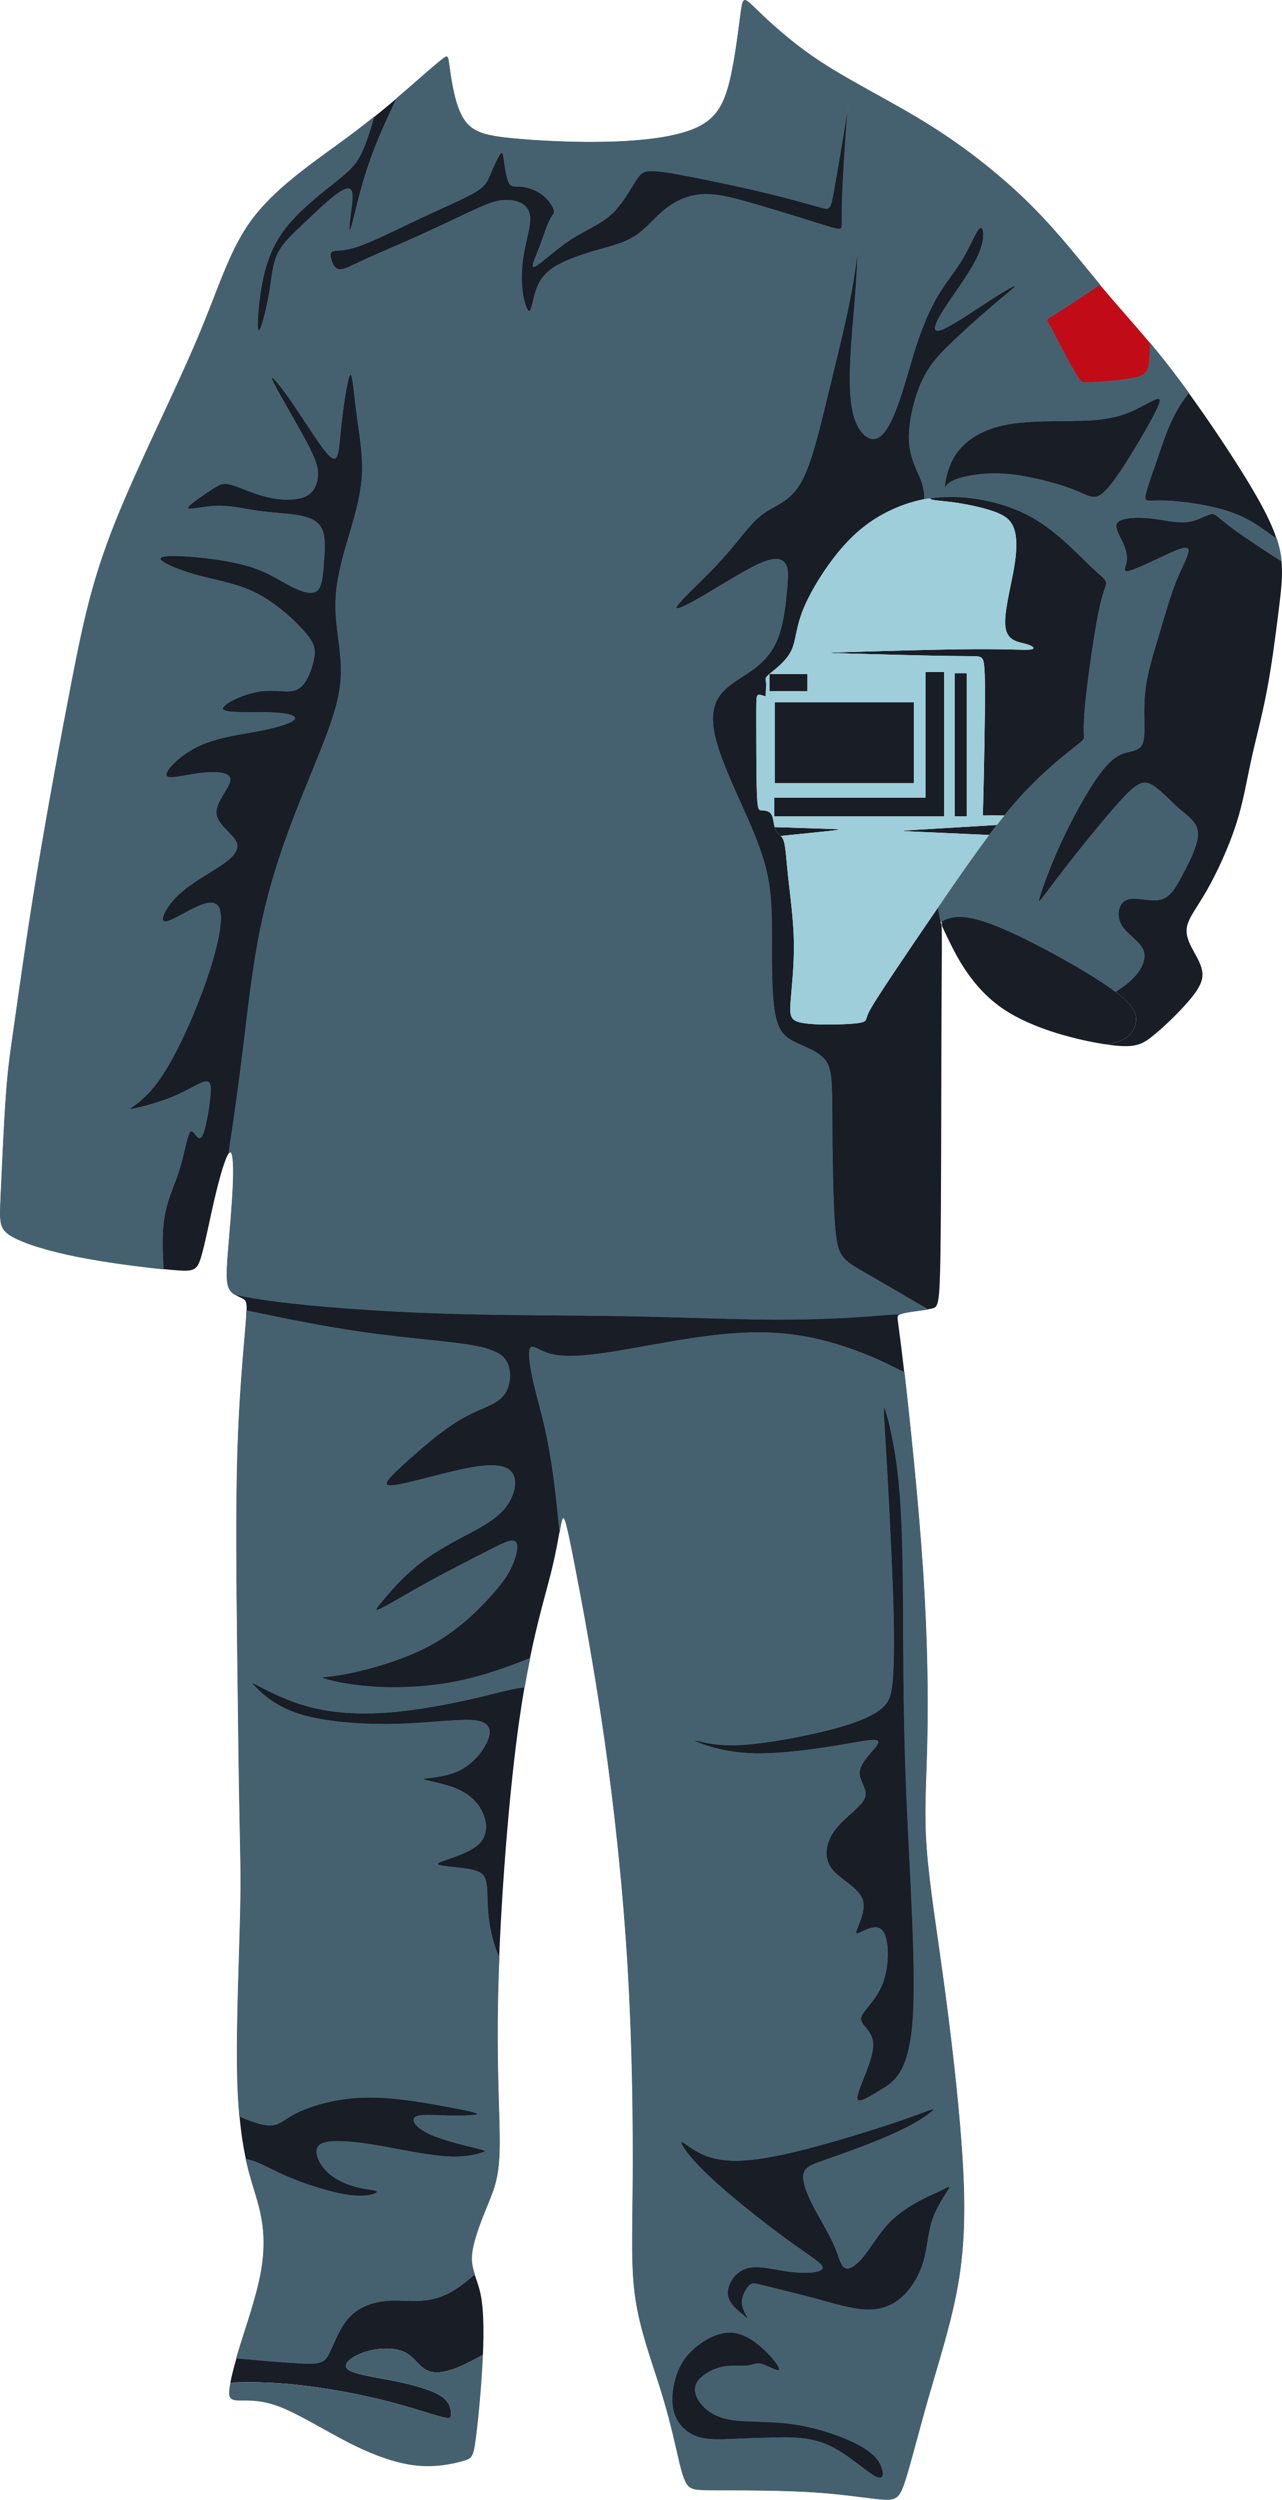 <?xml version="1.0" encoding="UTF-8"?>
<!DOCTYPE svg PUBLIC "-//W3C//DTD SVG 1.1//EN" "http://www.w3.org/Graphics/SVG/1.1/DTD/svg11.dtd">
<!-- Creator: CorelDRAW -->
<svg xmlns="http://www.w3.org/2000/svg" xml:space="preserve" width="186.594mm" height="363.68mm" version="1.1" style="shape-rendering:geometricPrecision; text-rendering:geometricPrecision; image-rendering:optimizeQuality; fill-rule:evenodd; clip-rule:evenodd"
viewBox="0 0 2263.36 4411.39"
 xmlns:xlink="http://www.w3.org/1999/xlink"
 xmlns:xodm="http://www.corel.com/coreldraw/odm/2003">
 <defs>
  <style type="text/css">
   <![CDATA[
    .str0 {stroke:#45616F;stroke-width:0.92;stroke-miterlimit:22.926}
    .fil0 {fill:#191D26}
    .fil2 {fill:#45616F}
    .fil3 {fill:#9DCED9}
    .fil1 {fill:#C10C18}
   ]]>
  </style>
 </defs>
 <g id="Слой_x0020_1">
  <g id="_2364194152160">
   <g>
    <polygon class="fil0" points="1613.47,1239.35 1368.01,1239.35 1368.01,1382.11 1613.47,1382.11 "/>
    <polygon class="fil0" points="1425.53,1219.84 1425.53,1189.37 1358.43,1189.37 1358.43,1219.84 "/>
    <polygon class="fil0" points="1634.01,1185.95 1634.01,1407.78 1366.99,1407.78 1366.99,1440.65 1666.87,1440.65 1666.87,1418.05 1666.87,1407.78 1666.87,1185.95 "/>
    <polygon class="fil0" points="1685.36,1188.01 1685.36,1440.65 1706.92,1440.65 1706.92,1188.01 "/>
    <path class="fil0" d="M1760.08 1455.82l-137.71 8.27c-36.63,2.23 -35.6,2.23 -1.03,3.77l125.19 5.65c4.52,-6.01 9.04,-11.91 13.54,-17.68z"/>
    <path class="fil0" d="M1464.72 1466.32c22.08,-2.4 21.74,-2.74 -1.03,-3.6 -19.9,-0.75 -56.92,-1.89 -96.1,-3.08 0.49,1.97 1.06,3.78 1.78,5.3 2.2,4.63 5.82,6.56 9.13,10.18 35.52,-3.56 68.27,-6.86 86.21,-8.81z"/>
    <path class="fil0" d="M1738.93 1216.76c0.17,46.9 -1.54,133.85 -2.57,177.67 -1.03,43.82 -1.37,44.5 -0.51,44.68 0.86,0.17 2.91,-0.17 15.92,-0.17 5.51,0 12.99,0.06 21.61,0.16 7.23,-8.91 14.42,-17.44 21.53,-25.49 41.42,-46.9 80.45,-77.71 99.96,-93.11 19.51,-15.4 19.51,-15.4 19.17,-21.57 -0.34,-6.16 -1.03,-18.49 1.03,-43.82 2.05,-25.33 6.85,-63.67 12.33,-100.99 5.48,-37.31 11.64,-73.6 17.12,-94.83 5.48,-21.22 10.27,-27.39 8.22,-33.21 -2.05,-5.82 -10.95,-11.3 -32.52,-32.18 -21.57,-20.88 -55.8,-57.17 -97.57,-80.79 -41.76,-23.62 -91.06,-34.57 -132.82,-36.29 -17.15,-0.7 -33.04,0.15 -48.03,2.35 0.17,3.92 17.16,4.09 39.05,6.92 23.7,3.05 53.14,9.22 73.16,16.23 20.03,7.02 30.64,14.89 36.12,30.13 5.48,15.23 5.82,37.83 -0.17,71.89 -5.99,34.06 -18.31,79.59 -14.72,103.21 3.59,23.62 23.11,25.33 35.77,28.76 12.67,3.42 18.48,8.56 8.56,9.93 -9.93,1.37 -35.6,-1.03 -99.1,-0.68 -63.5,0.34 -164.83,3.42 -215.5,4.96 -50.67,1.54 -50.67,1.54 -7.7,2.74 42.96,1.2 128.89,3.59 175.62,4.28 46.73,0.69 54.26,-0.34 59.05,2.57 4.79,2.91 6.85,9.76 7.02,56.66z"/>
    <path class="fil0" d="M1661.09 1625.3c-0.73,-1.53 -1.11,-3.69 -1.82,-7.65 -0.71,-3.98 -1.76,-9.8 -3.03,-16.39 -37.92,55.31 -73.25,107.5 -94.12,139.28 -22.94,34.92 -28.41,45.19 -30.81,51.69 -2.4,6.51 -1.71,9.24 -7.53,11.3 -5.82,2.05 -18.14,3.42 -40.39,4.11 -22.25,0.69 -54.43,0.69 -71.2,-3.42 -16.77,-4.11 -18.14,-12.32 -16.43,-36.29 1.71,-23.96 6.5,-63.67 5.82,-105.09 -0.69,-41.42 -6.85,-84.56 -10.27,-116.39 -3.42,-31.84 -4.11,-52.38 -7.87,-62.99 -1.34,-3.78 -3.08,-6.3 -4.91,-8.31 -3.31,-3.62 -6.93,-5.55 -9.13,-10.18 -0.72,-1.52 -1.29,-3.33 -1.78,-5.3 -1.82,-7.37 -2.51,-17.03 -5.75,-22.43 -4.11,-6.85 -12.33,-6.85 -17.46,-7.19 -5.13,-0.34 -7.19,-1.03 -8.22,-32.86 -1.03,-31.84 -1.03,-94.83 -1.03,-129.06 0,-34.23 0,-39.71 2.74,-41.42 2.74,-1.71 8.22,0.34 10.95,1.37 2.74,1.03 2.74,1.03 3.08,-4.11 0.34,-5.13 1.03,-15.4 0.34,-20.88 -0.68,-5.48 -2.74,-6.16 6.16,-13.69 8.9,-7.53 28.76,-21.91 38,-40.05 9.24,-18.14 7.87,-40.05 21.57,-73.94 13.69,-33.89 42.45,-79.76 71.89,-112.63 29.44,-32.86 59.57,-52.72 91.75,-66.41 16.08,-6.84 32.68,-12.15 50.47,-15.53 -0.08,-10.08 -1.1,-20.68 -5.8,-33.25 -6.33,-16.95 -19.34,-37.49 -21.05,-68.64 -1.71,-31.15 7.87,-72.92 20.88,-102.7 13.01,-29.78 29.44,-47.58 51.35,-68.81 21.91,-21.22 49.3,-45.87 72.57,-65.73 23.28,-19.86 42.45,-34.92 42.79,-37.31 0.34,-2.4 -18.14,7.87 -47.24,26.7 -29.1,18.83 -68.81,46.21 -85.24,51.35 -16.43,5.14 -9.59,-11.98 8.22,-39.37 17.8,-27.39 46.56,-65.04 59.22,-94.14 12.67,-29.1 9.24,-49.64 2.74,-46.9 -6.5,2.74 -16.09,28.76 -29.44,51.69 -13.35,22.94 -30.47,42.79 -45.19,67.44 -14.72,24.65 -27.04,54.09 -37.66,86.27 -10.61,32.18 -19.51,67.1 -30.47,98.93 -10.95,31.84 -23.96,60.59 -39.37,66.75 -15.4,6.16 -33.21,-10.27 -41.42,-41.08 -8.22,-30.81 -6.85,-76 -4.45,-115.02 2.4,-39.03 5.82,-71.89 8.22,-104.75 2.4,-32.86 3.77,-65.73 3.08,-66.07 -0.69,-0.34 -3.42,31.84 -13.01,80.79 -9.59,48.95 -26.02,114.68 -41.08,176.64 -15.06,61.96 -28.76,120.16 -48.27,151.65 -19.51,31.5 -44.85,36.29 -66.76,53.06 -21.91,16.77 -40.39,45.53 -70.18,78.39 -29.78,32.86 -70.86,69.84 -79.08,82.16 -8.22,12.32 16.43,0 49.64,-19.51 33.21,-19.51 74.97,-46.21 100.99,-56.83 26.02,-10.61 36.29,-5.13 41.08,3.77 4.79,8.9 4.11,21.22 2.05,44.16 -2.05,22.94 -5.48,56.48 -14.72,82.16 -9.24,25.68 -24.3,43.48 -44.84,58.54 -20.54,15.06 -46.56,27.39 -60.25,47.58 -13.69,20.2 -15.06,48.27 -1.71,90.72 13.35,42.45 41.42,99.28 59.91,143.09 18.49,43.82 27.39,74.63 31.49,108.52 4.11,33.89 3.42,70.86 3.42,111.94 0,41.08 0.69,86.27 7.19,113.31 6.5,27.04 18.83,35.95 36.29,44.16 17.46,8.22 40.05,15.75 51.35,31.15 11.3,15.4 11.3,38.68 11.64,97.22 0.34,58.54 1.03,152.34 5.48,201.29 4.45,48.95 12.67,53.06 55.46,77.71 25.87,14.9 64.38,37.31 107.88,62.69 2.74,-0.46 5.28,-0.93 7.49,-1.41 10.95,-2.4 13.69,-5.13 15.06,-95.85 1.37,-90.72 1.37,-269.42 1.71,-382.73 0.34,-113.31 1.03,-161.24 0.69,-184.52 -0.09,-6.3 -0.26,-10.79 -0.46,-13.95 -1.45,-3.59 -1.58,-4.76 -1.48,-5.75 0.05,-0.45 0.14,-0.87 0.26,-1.05z"/>
    <path class="fil0" d="M1666.11 1623.81c-1.87,0.9 -3.07,1.47 -3.4,3.66 -0.21,1.44 -0.04,3.59 0.58,6.99 2.06,4.76 5.75,12.56 12.26,25.9 14.04,28.76 41.19,83.22 95.51,120.04 54.24,36.77 135.58,55.94 182.85,62.81 4.75,-0.83 9.17,-1.78 13.19,-2.88 24.99,-6.84 34.4,-19.43 37.74,-33.59 3.28,-13.9 0.7,-29.32 -35.57,-56.84 -0.69,-0.52 -1.39,-1.05 -2.11,-1.58 -38.27,-28.51 -112.08,-69.78 -163.77,-94.77 -51.69,-24.99 -81.27,-33.7 -101.35,-35.52 -20.08,-1.82 -30.65,3.25 -35.94,5.79z"/>
    <path class="fil1" d="M1905.48 669.37c4.11,5.82 5.48,6.5 24.31,5.48 18.83,-1.03 55.11,-3.77 74.97,-8.56 19.86,-4.79 23.28,-11.64 24.99,-35.26 0.51,-7 0.86,-15.46 1.11,-24.97 -28.96,-34.7 -55.43,-63.69 -82.25,-95.53 -2.28,-2.7 -4.56,-5.43 -6.84,-8.17 -31.14,20.86 -59.09,39.42 -74.97,49.25 -21.57,13.35 -20.88,10.61 -13.69,22.94 7.19,12.32 20.88,39.71 31.15,58.88 10.27,19.17 17.12,30.13 21.22,35.95z"/>
    <path class="fil0" d="M2091.36 702.92c-24.31,33.21 -35.95,70.18 -46.9,102.36 -10.95,32.18 -21.22,59.57 -22.59,70.86 -1.37,11.3 6.16,6.5 35.6,7.53 29.44,1.03 80.79,7.87 117.49,21.04 36.7,13.17 58.75,32.66 74.15,42.93 1.63,1.09 3.19,2.07 4.69,2.96 -8.82,-26.84 -24.72,-58.14 -51.53,-102.19 -27.39,-45.02 -66.18,-103.37 -103.58,-154.95 -2.55,3.12 -5,6.27 -7.33,9.46z"/>
    <path class="fil0" d="M2137.92 906.95c-8.56,1.71 -23.62,11.98 -42.45,14.04 -18.83,2.05 -41.42,-4.11 -65.04,-6.5 -23.62,-2.4 -48.27,-1.03 -56.49,6.16 -8.22,7.19 0,20.2 6.16,32.86 6.16,12.67 10.27,24.99 8.9,35.95 -1.37,10.95 -8.22,20.54 2.05,18.83 10.27,-1.71 37.66,-14.72 60.93,-25.68 23.28,-10.95 42.45,-19.85 45.53,-13.35 3.08,6.5 -9.93,28.41 -20.88,55.46 -10.95,27.04 -19.86,59.22 -30.12,93.46 -10.27,34.23 -21.91,70.52 -25.33,105.44 -3.42,34.92 1.37,68.47 -3.08,84.9 -4.45,16.43 -18.14,15.75 -31.84,19.86 -13.69,4.11 -27.39,13.01 -46.9,40.05 -19.51,27.04 -44.85,72.23 -65.04,115.71 -20.2,43.48 -35.26,85.24 -39.37,100.3 -4.11,15.06 2.74,3.42 31.5,-34.23 28.76,-37.66 79.42,-101.33 110.23,-135.22 30.81,-33.89 41.76,-38 56.14,-30.12 14.38,7.87 32.18,27.73 48.95,42.45 16.77,14.72 32.52,24.31 32.86,43.82 0.34,19.51 -14.72,48.95 -27.04,72.23 -12.32,23.28 -21.91,40.4 -39.71,44.16 -17.8,3.77 -43.82,-5.82 -58.81,0.25 -14.99,6.07 -18.96,27.78 -9.38,44.56 9.59,16.77 32.72,28.61 38.82,45.14 6.09,16.53 -4.86,37.75 -26.09,55.9 -6.78,5.8 -14.61,11.28 -23.16,16.55 36.27,27.51 38.84,42.94 35.57,56.84 -3.34,14.17 -12.75,26.75 -37.74,33.59 -4.01,1.1 -8.43,2.05 -13.19,2.88 0.06,0.01 0.12,0.02 0.18,0.03 47.24,6.85 60.25,1.37 79.76,-14.04 19.51,-15.4 45.53,-40.74 62.65,-60.25 17.12,-19.51 25.33,-33.21 26.36,-46.21 1.03,-13.01 -5.14,-25.33 -12.94,-39.46 -7.81,-14.13 -17.27,-30.07 -14.53,-46.85 2.74,-16.77 17.67,-34.38 35.41,-65.44 17.74,-31.06 38.28,-75.56 51.29,-115.61 13.01,-40.05 18.48,-75.66 26.7,-113.31 8.22,-37.66 19.17,-77.37 28.07,-124.27 8.9,-46.9 15.75,-100.99 20.88,-142.41 4.2,-33.91 7.26,-59.33 4.66,-85.08 -34.27,-22.16 -64.37,-42.06 -83.4,-55.96 -30.47,-22.25 -32.52,-29.1 -41.08,-27.39z"/>
    <path class="fil0" d="M886.35 353.74c10.61,-1.03 22.25,-0.34 31.84,4.11 9.59,4.45 17.12,12.67 17.46,27.73 0.34,15.06 -6.51,36.97 -10.61,59.57 -4.11,22.59 -5.48,45.87 -3.08,66.41 2.4,20.54 8.56,38.34 12.67,37.66 4.11,-0.68 6.16,-19.86 11.64,-36.29 5.48,-16.43 14.38,-30.12 32.92,-41.81 18.54,-11.68 46.73,-21.35 72.75,-28.89 26.02,-7.53 49.86,-12.92 69.66,-25.89 19.8,-12.96 35.54,-33.51 54.37,-48.23 18.83,-14.72 40.74,-23.62 64.36,-24.99 23.62,-1.37 48.95,4.79 83.87,14.72 34.92,9.93 79.42,23.62 108.86,32.86 29.44,9.24 43.82,14.04 49.64,13.35 5.82,-0.68 3.08,-6.85 4.11,-46.56 1.03,-39.71 5.82,-112.97 8.9,-150.63 3.08,-37.66 4.45,-39.71 -0.68,-6.51 -5.14,33.21 -16.77,101.67 -22.94,135.91 -6.16,34.23 -6.85,34.23 -23.96,29.44 -17.12,-4.79 -50.67,-14.38 -88.32,-23.62 -37.66,-9.24 -79.42,-18.14 -116.39,-25.67 -36.97,-7.53 -69.15,-13.69 -87.98,-14.72 -18.83,-1.03 -24.31,3.08 -33.89,18.14 -9.59,15.06 -23.28,41.08 -43.13,58.88 -19.86,17.8 -45.87,27.39 -71.89,44.5 -26.02,17.12 -52.03,41.76 -61.28,46.56 -9.24,4.79 -1.71,-10.27 5.48,-28.76 7.19,-18.49 14.04,-40.4 19.51,-51.69 5.48,-11.3 9.59,-11.98 7.87,-18.49 -1.71,-6.5 -9.24,-18.83 -20.54,-27.39 -11.3,-8.56 -26.36,-13.35 -36.97,-14.38 -10.61,-1.03 -16.77,1.71 -21.22,-5.48 -4.45,-7.19 -7.19,-24.3 -8.9,-36.97 -1.71,-12.67 -2.4,-20.88 -6.85,-15.75 -4.45,5.14 -12.67,23.62 -18.14,36.63 -5.48,13.01 -8.22,20.54 -27.39,31.84 -19.17,11.3 -54.77,26.36 -94.14,44.85 -39.37,18.49 -82.5,40.39 -110.23,49.98 -27.73,9.59 -40.05,6.85 -45.87,8.9 -5.82,2.05 -5.14,8.9 -2.74,16.43 2.4,7.53 6.5,15.75 15.06,16.09 8.56,0.34 21.57,-7.19 46.21,-18.49 24.65,-11.3 60.93,-26.36 97.91,-43.13 36.97,-16.77 74.63,-35.26 98.25,-45.87 23.62,-10.61 33.21,-13.35 43.82,-14.38z"/>
    <path class="fil0" d="M639.19 840.54c2.4,-38.68 -5.13,-77.71 -9.93,-114.68 -4.79,-36.97 -6.85,-71.89 -11.64,-64.02 -4.79,7.87 -12.32,58.54 -16.09,95.51 -3.77,36.97 -3.77,60.25 -17.8,48.61 -14.04,-11.64 -42.11,-58.2 -66.07,-93.11 -23.96,-34.92 -43.82,-58.2 -36.63,-41.42 7.19,16.77 41.42,73.6 59.91,108.52 18.49,34.92 21.22,47.93 19.86,61.62 -1.37,13.69 -6.85,28.07 -22.94,34.92 -16.09,6.85 -42.79,6.16 -67.78,0 -24.99,-6.16 -48.27,-17.8 -62.99,-21.57 -14.72,-3.77 -20.88,0.34 -36.29,10.61 -15.4,10.27 -40.05,26.7 -39.37,31.15 0.68,4.45 26.7,-3.08 51.69,-3.77 24.99,-0.68 48.95,5.48 73.26,8.9 24.31,3.42 48.95,4.11 69.15,7.53 20.2,3.42 35.95,9.59 42.79,24.65 6.85,15.06 4.79,39.03 3.08,60.93 -1.71,21.91 -3.08,41.76 -13.01,48.27 -9.93,6.51 -28.41,-0.34 -46.21,-9.59 -17.8,-9.24 -34.92,-20.88 -58.88,-29.78 -23.96,-8.9 -54.77,-15.06 -90.38,-19.17 -35.6,-4.11 -76,-6.16 -79.76,0 -3.77,6.16 29.1,20.54 63.67,30.13 34.57,9.59 70.86,14.38 105.78,32.18 34.92,17.8 68.47,48.61 85.93,69.15 17.46,20.54 18.83,30.81 15.06,48.61 -3.77,17.8 -12.67,43.14 -28.41,51.35 -15.75,8.22 -38.34,-0.68 -68.12,4.11 -29.78,4.79 -66.76,23.28 -63.67,31.15 3.08,7.87 46.21,5.13 77.71,5.82 31.49,0.69 51.35,4.79 49.3,10.95 -2.05,6.16 -26.02,14.38 -59.22,20.88 -33.21,6.5 -75.66,11.3 -109.55,27.04 -33.89,15.75 -59.22,42.45 -58.2,51.69 1.03,9.24 28.41,1.03 56.14,-2.74 27.73,-3.77 55.8,-3.08 56.83,9.93 1.03,13.01 -24.99,38.34 -24.65,58.88 0.34,20.54 27.04,36.29 34.58,50.67 7.53,14.38 -4.11,27.39 -25.68,42.11 -21.57,14.72 -53.06,31.15 -74.97,51.69 -21.91,20.54 -34.23,45.19 -26.02,47.93 8.22,2.74 36.97,-16.43 59.22,-26.36 22.25,-9.93 38,-10.61 40.39,13.01 2.4,23.62 -8.56,71.55 -29.78,130.09 -21.22,58.54 -52.72,127.69 -81.48,166.72 -28.76,39.03 -54.77,47.93 -48.95,47.93 5.82,0 43.48,-8.9 72.57,-20.54 29.1,-11.64 49.64,-26.02 60.25,-28.07 10.61,-2.05 11.3,8.22 8.56,31.49 -2.74,23.28 -8.9,59.57 -15.4,66.41 -6.51,6.85 -13.35,-15.75 -19.17,-9.93 -5.82,5.82 -10.61,40.05 -19.86,69.15 -9.24,29.1 -22.94,53.06 -27.39,91.74 -2.65,23.06 -2.02,51.35 -0.06,81.76 5.33,0.54 10.28,1.02 14.78,1.43 37.66,3.42 43.82,2.05 51.01,-20.54 7.19,-22.59 15.4,-66.41 24.65,-105.78 8.85,-37.69 18.64,-71.3 24.86,-79.5 9.53,-62.68 17.49,-119.37 25.46,-184.43 8.22,-67.1 16.43,-143.09 30.47,-211.9 14.04,-68.81 33.89,-130.43 56.48,-189.99 22.59,-59.56 47.93,-117.08 64.02,-161.58 16.09,-44.5 22.94,-76 21.91,-110.92 -1.03,-34.92 -9.93,-73.26 -9.59,-110.57 0.34,-37.31 9.93,-73.6 20.88,-110.92 10.95,-37.31 23.28,-75.66 25.68,-114.34z"/>
    <path class="fil0" d="M1097.57 2322.15c-102.02,-1.71 -215.67,-1.03 -325.22,-4.79 -109.55,-3.77 -214.98,-11.98 -282.77,-20.54 -32.32,-4.08 -56.08,-8.24 -75.36,-12.44 5.46,3.52 11.52,5.51 15.45,7.99 4.37,2.76 6.11,6.14 5.75,20.61 68.94,14.6 136.05,27.89 197.25,36.9 88.32,13.01 164.32,17.12 207.8,25.67 43.48,8.56 54.43,21.57 58.2,39.03 3.77,17.46 0.34,39.37 -14.72,53.06 -15.06,13.69 -41.77,19.17 -74.97,39.37 -33.21,20.2 -72.92,55.11 -99.28,79.42 -26.36,24.31 -39.37,38 -12.67,34.58 26.7,-3.42 93.11,-23.96 136.93,-31.5 43.82,-7.53 65.04,-2.05 72.23,13.35 7.19,15.4 0.34,40.74 -16.43,60.25 -16.77,19.51 -43.48,33.21 -71.21,47.93 -27.73,14.72 -56.48,30.47 -82.5,51.69 -26.02,21.22 -49.3,47.93 -61.96,63.33 -12.67,15.4 -14.72,19.51 1.37,11.3 16.09,-8.22 50.32,-28.76 85.24,-47.93 34.92,-19.17 70.52,-36.97 97.22,-50.67 26.7,-13.69 44.5,-23.28 51.35,-18.49 6.85,4.79 2.74,23.96 -4.79,41.42 -7.53,17.46 -18.49,33.21 -41.42,58.2 -22.94,24.99 -57.85,59.22 -105.44,84.56 -47.58,25.33 -107.83,41.76 -144.81,48.95 -36.97,7.19 -50.67,5.13 -42.45,8.22 8.22,3.08 38.34,11.3 83.19,14.72 44.85,3.42 104.41,2.05 165,-11.64 38.68,-8.74 77.77,-22.5 117.02,-38.08 14.25,-69.54 28.51,-116.21 37.71,-153.28 7.64,-30.74 11.8,-54.88 14.67,-71.13 -2.21,-24.26 -4.42,-45.58 -6.8,-65.81 -4.79,-40.74 -10.27,-77.02 -17.8,-111.26 -7.53,-34.23 -17.12,-66.41 -22.94,-93.11 -5.82,-26.7 -7.87,-47.93 -3.77,-53.4 4.11,-5.48 14.38,4.79 33.55,10.27 19.17,5.48 47.24,6.16 96.88,-1.03 49.64,-7.19 120.84,-22.25 183.15,-30.12 62.3,-7.87 115.71,-8.56 167.4,0.34 51.69,8.9 101.67,27.39 134.88,42.45 19.12,8.68 32.68,16.21 43.95,21.11 -0.52,-4.49 -1.02,-8.8 -1.5,-12.9 -9.24,-78.74 -11.3,-82.84 -9.93,-85.92 0.6,-1.35 1.86,-2.51 4.1,-3.55 -12.09,-0.37 -26.88,1.14 -46.29,2.7 -40.66,3.25 -101.59,6.67 -177.25,6.33 -75.66,-0.34 -166.03,-4.45 -268.05,-6.16z"/>
    <path class="fil0" d="M881.24 3454.97c5.44,-134.37 18.64,-300.53 35.58,-419.4 2.96,-20.81 6.04,-40.17 9.18,-58.22 -1.12,0.1 -2.25,0.22 -3.39,0.35 -20.88,2.4 -46.03,10.11 -86.67,19.44 -40.64,9.34 -96.79,20.29 -148.14,24.4 -51.35,4.11 -97.91,1.37 -138.3,-8.9 -40.39,-10.27 -74.63,-28.07 -91.75,-36.97 -17.12,-8.9 -17.12,-8.9 -5.82,2.4 11.3,11.3 33.89,33.89 78.74,47.58 44.85,13.69 111.94,18.49 171.85,16.78 59.91,-1.71 112.63,-9.93 138.99,-5.82 26.36,4.11 26.36,20.54 17.12,39.37 -9.24,18.83 -27.73,40.05 -53.06,50.67 -25.33,10.61 -57.51,10.61 -58.88,12.67 -1.37,2.05 28.07,6.16 51.35,14.38 23.28,8.22 40.39,20.54 51.01,39.71 10.61,19.17 14.72,45.19 -6.5,62.99 -21.22,17.8 -67.78,27.39 -70.18,32.52 -2.4,5.14 39.37,5.82 61.62,10.95 22.25,5.14 24.99,14.72 26.02,41.08 0.98,25.19 0.4,65.69 21.25,114.04z"/>
    <path class="fil0" d="M1517.96 3123.21c-4.11,18.14 14.38,32.52 8.9,48.61 -5.48,16.09 -34.92,33.89 -52.04,56.14 -17.12,22.25 -21.91,48.95 -7.19,69.15 14.72,20.2 48.95,33.89 55.46,56.48 6.5,22.59 -14.72,54.09 -11.64,58.2 3.08,4.11 30.47,-19.17 44.5,-6.5 14.04,12.67 14.72,61.28 2.4,94.14 -12.32,32.86 -37.66,49.98 -38.68,62.65 -1.03,12.67 22.25,20.88 21.57,47.93 -0.69,27.04 -25.33,72.92 -27.73,89.35 -2.4,16.43 17.46,3.42 40.74,-10.61 23.28,-14.04 49.98,-29.1 57.17,-120.84 7.19,-91.74 -5.14,-260.17 -10.96,-401.56 -5.82,-141.38 -5.13,-255.72 -5.82,-347.81 -0.69,-92.09 -2.74,-161.92 -9.24,-218.07 -6.5,-56.14 -17.46,-98.59 -22.25,-112.63 -4.79,-14.04 -3.42,0.34 0.34,64.36 3.77,64.02 9.93,177.67 12.67,257.43 2.74,79.76 2.05,125.64 -0.34,154.39 -2.4,28.76 -6.5,40.4 -21.22,52.03 -14.72,11.64 -40.05,23.28 -85.58,35.26 -45.53,11.98 -111.26,24.31 -155.08,27.39 -43.82,3.08 -65.73,-3.08 -78.05,-5.82 -12.32,-2.74 -15.06,-2.05 0.34,3.77 15.4,5.82 48.95,16.78 96.54,17.8 47.58,1.03 109.2,-7.87 152,-15.06 42.79,-7.19 66.75,-12.67 65.39,-4.45 -1.37,8.22 -28.07,30.13 -32.18,48.27z"/>
    <path class="fil0" d="M1424.5 3791.78c-53.06,13.69 -92.77,20.54 -123.24,20.88 -30.47,0.34 -51.69,-5.82 -68.81,-15.06 -17.12,-9.24 -30.13,-21.57 -30.13,-17.12 0,4.45 13.01,25.67 49.3,59.91 36.29,34.23 95.85,81.48 137.27,111.6 41.42,30.13 64.7,43.14 62.99,50.67 -1.71,7.53 -28.41,9.59 -56.14,6.16 -27.73,-3.42 -56.48,-12.32 -77.37,-6.16 -20.88,6.16 -33.89,27.39 -33.89,43.47 0,16.09 13.01,27.05 22.25,34.92 9.24,7.87 14.72,12.67 13.35,9.24 -1.37,-3.42 -9.59,-15.06 -9.93,-27.04 -0.34,-11.98 7.19,-24.31 12.67,-29.78 5.48,-5.48 8.9,-4.11 28.07,0.69 19.17,4.79 54.09,13.01 86.95,21.91 32.86,8.9 63.67,18.49 89.35,19.86 25.67,1.37 46.21,-5.48 63.67,-20.54 17.46,-15.06 31.84,-38.34 39.37,-63.33 7.53,-24.99 8.22,-51.69 16.43,-75.66 8.22,-23.96 23.96,-45.19 28.41,-53.4 4.45,-8.22 -2.4,-3.42 -11.98,1.37 -9.59,4.79 -21.91,9.59 -38.68,18.49 -16.77,8.9 -38,21.91 -55.11,39.71 -17.12,17.8 -30.13,40.39 -42.79,56.48 -12.67,16.09 -24.99,25.68 -32.86,23.62 -7.87,-2.05 -11.3,-15.75 -16.09,-28.76 -4.79,-13.01 -10.95,-25.33 -19.86,-41.42 -8.9,-16.09 -20.54,-35.94 -28.76,-54.09 -8.22,-18.14 -13.01,-34.57 -9.24,-44.85 3.77,-10.27 16.09,-14.38 38.68,-22.25 22.59,-7.87 55.46,-19.51 84.56,-31.15 29.1,-11.64 54.43,-23.28 73.94,-34.57 19.51,-11.3 33.21,-22.25 31.15,-23.62 -2.05,-1.37 -19.86,6.85 -61.96,21.22 -42.11,14.38 -108.52,34.92 -161.58,48.61z"/>
    <path class="fil0" d="M758.32 3765.76c-23.62,-10.95 -32.52,-23.96 -25.33,-29.44 7.19,-5.48 30.47,-3.42 55.8,-2.74 25.33,0.69 52.72,0 54.43,-2.74 1.71,-2.74 -22.25,-7.53 -61.62,-14.72 -39.37,-7.19 -94.14,-16.77 -143.44,-14.72 -49.3,2.05 -93.11,15.75 -117.76,28.76 -24.65,13.01 -30.13,25.33 -59.57,18.14 -10.13,-2.47 -23.1,-7.26 -37.92,-13.56 2.8,30.81 6.76,55.06 11.25,75.51 21.8,4.15 40.77,16.84 70.5,29.84 33.55,14.67 80.79,29.73 112.62,33.84 31.84,4.11 48.27,-2.74 48.61,-6.16 0.34,-3.42 -15.41,-3.42 -33.89,-7.87 -18.49,-4.45 -39.71,-13.35 -54.43,-27.73 -14.72,-14.38 -22.94,-34.23 -15.75,-44.16 7.19,-9.93 29.78,-9.93 50.67,-8.56 20.88,1.37 40.05,4.11 71.55,9.93 31.49,5.82 75.31,14.72 106.81,16.43 31.49,1.71 50.66,-3.77 59.91,-6.85 9.24,-3.08 8.56,-3.77 -10.95,-8.56 -19.51,-4.79 -57.85,-13.69 -81.47,-24.65z"/>
    <path class="fil0" d="M794.95 4045.11c-39.03,21.22 -71.89,13.69 -102.01,14.38 -30.13,0.69 -57.51,9.59 -76,29.1 -18.49,19.51 -28.07,49.64 -36.63,65.73 -8.56,16.09 -16.09,18.14 -56.49,15.75 -25.27,-1.5 -63.41,-4.74 -106.36,-8.63 -5.14,17.86 -8.65,32.1 -10.7,43.02 28.41,-0.91 57.98,-0.84 90.36,1.56 55.46,4.11 119.13,15.06 170.48,27.39 51.35,12.32 90.38,26.02 109.89,31.15 19.51,5.14 19.51,1.71 18.83,-6.16 -0.69,-7.87 -2.05,-20.2 -18.83,-30.81 -16.77,-10.61 -48.95,-19.51 -83.53,-26.36 -34.58,-6.85 -71.55,-11.64 -80.79,-20.88 -9.24,-9.24 9.24,-22.94 32.18,-30.13 22.94,-7.19 50.32,-7.87 67.78,0 17.46,7.87 24.99,24.31 39.03,31.84 14.04,7.53 34.58,6.16 68.12,-9.59 9.78,-4.59 20.66,-10.4 32.33,-17.08 1.83,-42.84 1.23,-80.09 -3.92,-105.82 -2.93,-14.65 -7.33,-25.56 -10.77,-36.07 -14.91,13.24 -29.32,24.19 -42.98,31.62z"/>
    <path class="fil0" d="M1295.44 4116.31c-21.91,-2.74 -44.5,8.22 -61.96,21.22 -17.46,13.01 -29.78,28.07 -37.89,49.24 -8.11,21.17 -11.99,48.46 -6.17,69.68 5.82,21.22 21.35,36.39 40.41,43.29 19.06,6.9 41.65,5.53 64.25,4.5 22.59,-1.03 45.19,-1.71 73.26,-2.4 28.07,-0.68 61.62,-1.37 94.14,13.01 32.52,14.38 64.02,43.82 80.79,53.75 16.77,9.93 18.83,0.34 15.41,-11.64 -3.42,-11.98 -12.33,-26.36 -39.37,-41.42 -27.04,-15.06 -72.23,-30.81 -114.34,-37.31 -42.11,-6.5 -81.13,-3.77 -108.86,-7.53 -27.73,-3.77 -44.16,-14.03 -55.11,-26.36 -10.95,-12.32 -16.43,-26.7 -9.59,-39.37 6.85,-12.67 26.02,-23.62 44.16,-27.73 18.14,-4.11 35.26,-1.37 45.53,-2.4 10.27,-1.03 13.69,-5.82 23.96,-3.08 10.27,2.74 27.39,13.01 31.15,10.95 3.77,-2.05 -5.82,-16.43 -21.22,-31.84 -15.4,-15.4 -36.63,-31.84 -58.54,-34.57z"/>
    <path class="fil0" d="M1778.47 748.79c-44.5,8.22 -73.94,28.07 -90.22,51.36 -16.28,23.29 -19.4,50.01 -20.77,58.91 -1.37,8.9 -0.99,-0.02 8.44,-6.87 9.43,-6.85 27.92,-11.65 48.8,-14.39 20.88,-2.74 44.16,-3.42 76.34,1.71 32.18,5.14 73.26,16.09 98.25,26.36 24.99,10.27 33.89,19.86 53.75,-1.03 19.86,-20.88 50.67,-72.23 70.18,-106.47 19.51,-34.23 27.73,-51.35 23.62,-54.43 -4.11,-3.08 -20.54,7.87 -40.05,17.46 -19.51,9.59 -42.11,17.8 -83.19,20.2 -41.08,2.4 -100.65,-1.03 -145.15,7.19z"/>
    <path class="fil0" d="M700.51 173.44c-11.97,10.18 -25.37,21.34 -40.27,33.25 -6.05,21.01 -12.05,39.73 -17.97,53.94 -11.98,28.76 -23.62,39.03 -48.95,59.22 -25.33,20.2 -64.36,50.32 -89.35,82.5 -24.99,32.18 -35.94,66.41 -42.45,103.39 -6.5,36.97 -8.56,76.68 -4.79,78.05 3.77,1.37 13.35,-35.6 18.49,-65.04 5.13,-29.44 5.82,-51.35 14.72,-70.18 8.9,-18.83 26.02,-34.58 44.85,-52.38 18.83,-17.8 39.37,-37.66 55.12,-49.98 15.75,-12.32 26.7,-17.12 30.47,-9.59 3.77,7.53 0.34,27.39 -1.71,43.13 -2.05,15.75 -2.74,27.39 -1.37,27.39 1.37,0 4.79,-11.64 10.95,-36.63 6.16,-24.99 15.06,-63.33 34.92,-113.31 10.1,-25.42 23.03,-53.85 37.36,-83.77z"/>
    <path class="fil2 str0" d="M979.18 471.12c-18.55,11.68 -27.45,25.38 -32.92,41.81 -5.48,16.43 -7.53,35.6 -11.64,36.29 -4.11,0.68 -10.27,-17.12 -12.67,-37.66 -2.4,-20.54 -1.03,-43.82 3.08,-66.41 4.11,-22.59 10.95,-44.5 10.61,-59.57 -0.34,-15.06 -7.87,-23.28 -17.46,-27.73 -9.59,-4.45 -21.22,-5.13 -31.84,-4.11 -10.61,1.03 -20.2,3.77 -43.82,14.38 -23.62,10.61 -61.28,29.1 -98.25,45.87 -36.97,16.77 -73.26,31.84 -97.91,43.13 -24.65,11.3 -37.66,18.83 -46.21,18.49 -8.56,-0.34 -12.67,-8.56 -15.06,-16.09 -2.4,-7.53 -3.08,-14.38 2.74,-16.43 5.82,-2.05 18.14,0.68 45.87,-8.9 27.73,-9.59 70.86,-31.49 110.23,-49.98 39.37,-18.49 74.97,-33.55 94.14,-44.85 19.17,-11.3 21.91,-18.83 27.39,-31.84 5.48,-13.01 13.69,-31.49 18.14,-36.63 4.45,-5.13 5.13,3.08 6.85,15.75 1.71,12.67 4.45,29.78 8.9,36.97 4.45,7.19 10.61,4.45 21.22,5.48 10.61,1.03 25.67,5.82 36.97,14.38 11.3,8.56 18.83,20.88 20.54,27.39 1.71,6.5 -2.4,7.19 -7.87,18.49 -5.48,11.3 -12.32,33.21 -19.51,51.69 -7.19,18.49 -14.72,33.55 -5.48,28.76 9.24,-4.79 35.26,-29.44 61.28,-46.56 26.02,-17.12 52.03,-26.7 71.89,-44.5 19.86,-17.8 33.55,-43.82 43.13,-58.88 9.59,-15.06 15.06,-19.17 33.89,-18.14 18.83,1.03 51.01,7.19 87.98,14.72 36.97,7.53 78.74,16.43 116.39,25.67 37.66,9.24 71.2,18.83 88.32,23.62 17.12,4.79 17.8,4.79 23.96,-29.44 6.16,-34.23 17.8,-102.7 22.94,-135.91 5.13,-33.21 3.77,-31.15 0.68,6.51 -3.08,37.66 -7.87,110.92 -8.9,150.63 -1.03,39.71 1.71,45.87 -4.11,46.56 -5.82,0.69 -20.2,-4.11 -49.64,-13.35 -29.44,-9.24 -73.94,-22.94 -108.86,-32.86 -34.92,-9.93 -60.25,-16.09 -83.87,-14.72 -23.62,1.37 -45.53,10.27 -64.36,24.99 -18.83,14.72 -34.57,35.26 -54.37,48.23 -19.8,12.97 -43.64,18.35 -69.66,25.89 -26.02,7.53 -54.21,17.2 -72.75,28.89zm-278.67 -297.68c-14.33,29.91 -27.26,58.34 -37.36,83.77 -19.86,49.98 -28.76,88.32 -34.92,113.31 -6.16,24.99 -9.59,36.63 -10.95,36.63 -1.37,0 -0.69,-11.64 1.37,-27.39 2.05,-15.75 5.48,-35.6 1.71,-43.13 -3.77,-7.53 -14.72,-2.74 -30.47,9.59 -15.75,12.32 -36.29,32.18 -55.12,49.98 -18.83,17.8 -35.94,33.55 -44.85,52.38 -8.9,18.83 -9.59,40.74 -14.72,70.18 -5.14,29.44 -14.72,66.41 -18.49,65.04 -3.77,-1.37 -1.71,-41.08 4.79,-78.05 6.5,-36.97 17.46,-71.21 42.45,-103.39 24.99,-32.18 64.02,-62.3 89.35,-82.5 25.33,-20.2 36.97,-30.47 48.95,-59.22 5.92,-14.21 11.92,-32.93 17.97,-53.94 -14.01,11.21 -29.34,23.09 -46.04,35.45 -54.09,40.05 -122.56,85.24 -165.35,140.36 -42.79,55.12 -59.91,120.16 -100.65,216.35 -40.74,96.2 -105.1,223.54 -145.15,324.19 -40.05,100.65 -55.8,174.59 -75.66,276.6 -19.86,102.01 -43.82,232.1 -61.96,341.99 -18.14,109.89 -30.47,199.58 -38.68,257.09 -8.22,57.51 -12.32,82.84 -16.09,135.22 -3.77,52.38 -7.19,131.8 -9.24,177.33 -2.05,45.53 -2.74,57.17 18.49,69.84 21.22,12.67 64.36,26.36 120.5,37.31 49.43,9.64 108.94,17.17 148.17,21.16 -1.96,-30.4 -2.59,-58.7 0.06,-81.76 4.45,-38.68 18.14,-62.65 27.39,-91.74 9.24,-29.1 14.04,-63.33 19.86,-69.15 5.82,-5.82 12.67,16.77 19.17,9.93 6.5,-6.85 12.67,-43.13 15.4,-66.41 2.74,-23.28 2.05,-33.55 -8.56,-31.49 -10.61,2.05 -31.15,16.43 -60.25,28.07 -29.1,11.64 -66.76,20.54 -72.57,20.54 -5.82,0 20.2,-8.9 48.95,-47.93 28.76,-39.03 60.25,-108.18 81.48,-166.72 21.22,-58.54 32.18,-106.47 29.78,-130.09 -2.4,-23.62 -18.14,-22.94 -40.39,-13.01 -22.25,9.93 -51.01,29.1 -59.22,26.36 -8.22,-2.74 4.11,-27.39 26.02,-47.93 21.91,-20.54 53.4,-36.97 74.97,-51.69 21.57,-14.72 33.21,-27.73 25.68,-42.11 -7.53,-14.38 -34.23,-30.13 -34.58,-50.67 -0.34,-20.54 25.67,-45.87 24.65,-58.88 -1.03,-13.01 -29.1,-13.69 -56.83,-9.93 -27.73,3.77 -55.12,11.98 -56.14,2.74 -1.03,-9.24 24.3,-35.95 58.2,-51.69 33.89,-15.75 76.34,-20.54 109.55,-27.04 33.21,-6.5 57.17,-14.72 59.22,-20.88 2.05,-6.16 -17.8,-10.27 -49.3,-10.95 -31.5,-0.68 -74.63,2.05 -77.71,-5.82 -3.08,-7.87 33.89,-26.36 63.67,-31.15 29.78,-4.79 52.38,4.11 68.12,-4.11 15.75,-8.22 24.65,-33.55 28.41,-51.35 3.77,-17.8 2.4,-28.07 -15.06,-48.61 -17.46,-20.54 -51.01,-51.35 -85.93,-69.15 -34.92,-17.8 -71.2,-22.59 -105.78,-32.18 -34.58,-9.59 -67.44,-23.96 -63.67,-30.13 3.77,-6.16 44.16,-4.11 79.76,0 35.6,4.11 66.41,10.27 90.38,19.17 23.96,8.9 41.08,20.54 58.88,29.78 17.8,9.24 36.29,16.09 46.21,9.59 9.93,-6.5 11.3,-26.36 13.01,-48.27 1.71,-21.91 3.77,-45.87 -3.08,-60.93 -6.85,-15.06 -22.6,-21.22 -42.79,-24.65 -20.2,-3.42 -44.85,-4.11 -69.15,-7.53 -24.31,-3.42 -48.27,-9.59 -73.26,-8.9 -24.99,0.69 -51.01,8.22 -51.69,3.77 -0.69,-4.45 23.96,-20.88 39.37,-31.15 15.4,-10.27 21.57,-14.38 36.29,-10.61 14.72,3.77 38,15.4 62.99,21.57 24.99,6.16 51.69,6.85 67.78,0 16.09,-6.85 21.57,-21.22 22.94,-34.92 1.37,-13.69 -1.37,-26.7 -19.86,-61.62 -18.49,-34.92 -52.72,-91.74 -59.91,-108.52 -7.19,-16.77 12.66,6.51 36.63,41.42 23.96,34.92 52.03,81.48 66.07,93.11 14.04,11.64 14.04,-11.64 17.8,-48.61 3.77,-36.97 11.3,-87.64 16.09,-95.51 4.79,-7.87 6.85,27.04 11.64,64.02 4.79,36.97 12.32,76 9.93,114.68 -2.4,38.68 -14.72,77.02 -25.68,114.34 -10.95,37.32 -20.54,73.6 -20.88,110.92 -0.34,37.32 8.56,75.66 9.59,110.57 1.03,34.92 -5.82,66.41 -21.91,110.92 -16.09,44.5 -41.42,102.02 -64.02,161.58 -22.59,59.57 -42.45,121.19 -56.48,189.99 -14.04,68.81 -22.25,144.81 -30.47,211.9 -7.97,65.06 -15.93,121.75 -25.46,184.43 0.28,-0.37 0.55,-0.68 0.81,-0.94 6.16,-6.16 8.22,16.43 6.85,53.4 -1.37,36.97 -6.16,88.32 -8.9,123.24 -2.74,34.92 -3.42,53.4 2.4,64.02 2.3,4.2 5.62,7.16 9.2,9.47 19.28,4.2 43.04,8.36 75.36,12.44 67.78,8.56 173.22,16.78 282.77,20.54 109.55,3.77 223.2,3.08 325.22,4.79 102.01,1.71 192.39,5.82 268.05,6.16 75.66,0.34 136.59,-3.08 177.25,-6.33 19.41,-1.55 34.2,-3.07 46.29,-2.7 2.86,-1.33 7.32,-2.49 14.04,-3.64 9.57,-1.64 23.73,-3.28 34.62,-5.1 -43.5,-25.38 -82.01,-47.79 -107.88,-62.69 -42.79,-24.65 -51.01,-28.76 -55.46,-77.71 -4.45,-48.95 -5.13,-142.75 -5.48,-201.29 -0.34,-58.54 -0.34,-81.82 -11.64,-97.22 -11.3,-15.4 -33.89,-22.94 -51.35,-31.15 -17.46,-8.22 -29.78,-17.12 -36.29,-44.16 -6.5,-27.04 -7.19,-72.23 -7.19,-113.31 0,-41.08 0.69,-78.05 -3.42,-111.94 -4.11,-33.89 -13.01,-64.7 -31.49,-108.52 -18.49,-43.82 -46.56,-100.64 -59.91,-143.09 -13.35,-42.45 -11.98,-70.52 1.71,-90.72 13.69,-20.2 39.71,-32.52 60.25,-47.58 20.54,-15.06 35.6,-32.86 44.84,-58.54 9.24,-25.68 12.67,-59.22 14.72,-82.16 2.05,-22.94 2.74,-35.26 -2.05,-44.16 -4.79,-8.9 -15.06,-14.38 -41.08,-3.77 -26.02,10.61 -67.78,37.32 -100.99,56.83 -33.21,19.51 -57.85,31.84 -49.64,19.51 8.22,-12.32 49.29,-49.3 79.08,-82.16 29.78,-32.86 48.27,-61.62 70.18,-78.39 21.91,-16.77 47.24,-21.57 66.76,-53.06 19.51,-31.49 33.21,-89.69 48.27,-151.65 15.06,-61.96 31.49,-127.69 41.08,-176.64 9.59,-48.95 12.32,-81.13 13.01,-80.79 0.68,0.34 -0.69,33.21 -3.08,66.07 -2.4,32.86 -5.82,65.73 -8.22,104.75 -2.4,39.03 -3.77,84.21 4.45,115.02 8.22,30.81 26.02,47.24 41.42,41.08 15.4,-6.16 28.41,-34.92 39.37,-66.75 10.95,-31.84 19.85,-66.75 30.47,-98.93 10.61,-32.18 22.94,-61.62 37.66,-86.27 14.72,-24.65 31.84,-44.5 45.19,-67.44 13.35,-22.94 22.94,-48.95 29.44,-51.69 6.5,-2.74 9.93,17.8 -2.74,46.9 -12.67,29.1 -41.42,66.75 -59.22,94.14 -17.8,27.39 -24.65,44.5 -8.22,39.37 16.43,-5.13 56.14,-32.52 85.24,-51.35 29.1,-18.83 47.58,-29.1 47.24,-26.7 -0.34,2.4 -19.51,17.46 -42.79,37.31 -23.28,19.86 -50.67,44.5 -72.57,65.73 -21.91,21.22 -38.34,39.03 -51.35,68.81 -13.01,29.78 -22.59,71.55 -20.88,102.7 1.71,31.15 14.72,51.69 21.05,68.64 4.7,12.57 5.72,23.17 5.8,33.25 3.19,-0.61 6.41,-1.15 9.67,-1.63 14.99,-2.2 30.88,-3.06 48.03,-2.35 41.76,1.71 91.06,12.67 132.82,36.29 41.76,23.62 76,59.91 97.57,80.79 21.57,20.88 30.47,26.36 32.52,32.18 2.05,5.82 -2.74,11.98 -8.22,33.21 -5.48,21.22 -11.64,57.51 -17.12,94.83 -5.48,37.32 -10.27,75.66 -12.33,100.99 -2.05,25.33 -1.37,37.66 -1.03,43.82 0.34,6.16 0.34,6.16 -19.17,21.57 -19.51,15.4 -58.54,46.21 -99.96,93.11 -7.11,8.05 -14.3,16.58 -21.53,25.49 -4.42,5.44 -8.85,11.02 -13.3,16.73 -4.5,5.78 -9.02,11.68 -13.54,17.68 -26.33,34.95 -52.98,73.43 -78.98,111.26 -3.79,5.51 -7.57,11.02 -11.32,16.49 1.27,6.59 2.31,12.41 3.03,16.39 0.71,3.96 1.1,6.12 1.82,7.65 0.16,-0.23 0.38,-0.05 0.6,1.03 0.29,0.4 0.62,0.77 1.03,1.14 0.32,-2.19 1.53,-2.77 3.4,-3.66 5.29,-2.54 15.86,-7.61 35.94,-5.79 20.08,1.82 49.65,10.53 101.35,35.52 51.69,24.99 125.5,66.26 163.77,94.77 0.71,0.53 1.42,1.06 2.11,1.58 8.54,-5.27 16.38,-10.75 23.16,-16.55 21.22,-18.14 32.18,-39.37 26.09,-55.9 -6.09,-16.53 -29.23,-28.36 -38.82,-45.14 -9.59,-16.77 -5.62,-38.49 9.38,-44.56 14.99,-6.06 41.01,3.52 58.81,-0.25 17.8,-3.77 27.39,-20.88 39.71,-44.16 12.32,-23.28 27.39,-52.72 27.04,-72.23 -0.34,-19.51 -16.09,-29.1 -32.86,-43.82 -16.77,-14.72 -34.57,-34.57 -48.95,-42.45 -14.38,-7.87 -25.33,-3.77 -56.14,30.12 -30.81,33.89 -81.48,97.57 -110.23,135.22 -28.76,37.66 -35.6,49.3 -31.5,34.23 4.11,-15.06 19.17,-56.83 39.37,-100.3 20.2,-43.48 45.53,-88.66 65.04,-115.71 19.51,-27.04 33.21,-35.94 46.9,-40.05 13.69,-4.11 27.39,-3.42 31.84,-19.86 4.45,-16.43 -0.34,-49.98 3.08,-84.9 3.42,-34.92 15.06,-71.2 25.33,-105.44 10.27,-34.23 19.17,-66.41 30.12,-93.46 10.95,-27.04 23.96,-48.95 20.88,-55.46 -3.08,-6.5 -22.25,2.4 -45.53,13.35 -23.28,10.95 -50.67,23.96 -60.93,25.68 -10.27,1.71 -3.42,-7.87 -2.05,-18.83 1.37,-10.95 -2.74,-23.28 -8.9,-35.95 -6.16,-12.67 -14.38,-25.67 -6.16,-32.86 8.22,-7.19 32.86,-8.56 56.49,-6.16 23.62,2.4 46.21,8.56 65.04,6.5 18.83,-2.05 33.89,-12.32 42.45,-14.04 8.56,-1.71 10.61,5.14 41.08,27.39 19.03,13.89 49.13,33.8 83.4,55.96 -0.58,-5.71 -1.43,-11.43 -2.61,-17.27 -1.46,-7.23 -3.43,-14.64 -5.98,-22.42 -1.5,-0.89 -3.06,-1.88 -4.69,-2.96 -15.4,-10.27 -37.45,-29.76 -74.15,-42.93 -36.7,-13.17 -88.05,-20.01 -117.49,-21.04 -29.44,-1.03 -36.97,3.77 -35.6,-7.53 1.37,-11.3 11.64,-38.68 22.59,-70.86 10.95,-32.18 22.59,-69.15 46.9,-102.36 2.33,-3.19 4.78,-6.34 7.33,-9.46 -9.81,-13.52 -19.52,-26.58 -28.9,-38.81 -13.59,-17.7 -26.49,-33.67 -38.94,-48.59 -0.25,9.5 -0.61,17.97 -1.11,24.97 -1.71,23.62 -5.14,30.47 -24.99,35.26 -19.86,4.79 -56.14,7.53 -74.97,8.56 -18.83,1.03 -20.2,0.34 -24.31,-5.48 -4.11,-5.82 -10.95,-16.77 -21.22,-35.95 -10.27,-19.17 -23.96,-46.56 -31.15,-58.88 -7.19,-12.32 -7.87,-9.59 13.69,-22.94 15.88,-9.83 43.84,-28.39 74.97,-49.25 -36.17,-43.45 -73.51,-91.7 -120.85,-139.03 -50.32,-50.32 -111.94,-99.62 -178.36,-141.38 -66.41,-41.76 -137.62,-76 -193.07,-112.29 -55.46,-36.29 -95.17,-74.63 -115.71,-94.48 -20.54,-19.86 -21.91,-21.22 -25.67,5.82 -3.77,27.04 -9.93,82.5 -19.86,122.9 -9.93,40.39 -23.62,65.73 -58.88,81.82 -35.26,16.09 -92.09,22.94 -153.37,24.65 -61.28,1.71 -127,-1.71 -172.19,-6.16 -45.19,-4.45 -69.84,-9.93 -85.24,-33.89 -15.4,-23.96 -21.57,-66.41 -24.65,-88.66 -3.08,-22.25 -3.08,-24.31 -10.27,-19.17 -7.19,5.14 -21.57,17.46 -48.61,41.08 -9.82,8.57 -21.3,18.63 -34.53,29.89zm987.74 626.71c16.28,-23.29 45.72,-43.14 90.22,-51.36 44.5,-8.22 104.07,-4.79 145.15,-7.19 41.08,-2.4 63.67,-10.61 83.19,-20.2 19.51,-9.59 35.94,-20.54 40.05,-17.46 4.11,3.08 -4.11,20.2 -23.62,54.43 -19.51,34.23 -50.32,85.58 -70.18,106.47 -19.86,20.88 -28.76,11.3 -53.75,1.03 -24.99,-10.27 -66.07,-21.22 -98.25,-26.36 -32.18,-5.13 -55.46,-4.45 -76.34,-1.71 -20.88,2.74 -39.37,7.53 -48.8,14.39 -9.43,6.86 -9.81,15.77 -8.44,6.87 1.37,-8.9 4.49,-35.62 20.77,-58.91z"/>
    <path class="fil2 str0" d="M1417.65 2358.1c-51.69,-8.9 -105.1,-8.22 -167.4,-0.34 -62.31,7.87 -133.51,22.94 -183.15,30.12 -49.64,7.19 -77.71,6.51 -96.88,1.03 -19.17,-5.48 -29.44,-15.75 -33.55,-10.27 -4.11,5.48 -2.05,26.7 3.77,53.4 5.82,26.7 15.4,58.88 22.94,93.11 7.53,34.23 13.01,70.52 17.8,111.26 2.38,20.23 4.59,41.55 6.8,65.81 2.15,-12.15 3.57,-19.89 5.18,-22.67 3.77,-6.5 8.56,14.04 21.57,80.79 13.01,66.75 34.23,179.72 52.38,306.39 18.14,126.66 33.21,267.02 41.42,406.35 8.22,139.33 9.59,277.63 8.9,375.2 -0.69,97.57 -3.42,154.39 4.79,208.82 8.22,54.43 27.39,106.47 41.42,150.63 14.04,44.16 22.94,80.45 29.78,110.23 6.85,29.78 11.64,53.06 18.83,64.7 7.19,11.64 16.77,11.64 57.51,11.64 40.74,0 112.63,0 169.11,3.77 56.49,3.77 97.56,11.3 120.84,12.67 23.28,1.37 28.76,-3.42 38.68,-34.58 9.93,-31.15 24.31,-88.66 41.42,-148.23 17.12,-59.56 36.97,-121.18 48.95,-183.49 11.98,-62.3 16.09,-125.29 11.3,-217.38 -4.79,-92.09 -18.48,-213.27 -32.18,-315.29 -13.69,-102.01 -27.39,-184.86 -32.18,-249.9 -4.79,-65.04 -0.69,-112.28 1.03,-187.25 1.71,-74.97 1.03,-177.67 -7.53,-305.7 -8.11,-121.36 -23.3,-265.49 -32.73,-347.24 -11.27,-4.9 -24.83,-12.44 -43.95,-21.11 -33.21,-15.06 -83.19,-33.55 -134.88,-42.45zm51.35 693.22c45.53,-11.98 70.86,-23.62 85.58,-35.26 14.72,-11.64 18.83,-23.28 21.22,-52.03 2.4,-28.76 3.08,-74.63 0.34,-154.39 -2.74,-79.76 -8.9,-193.42 -12.67,-257.43 -3.77,-64.02 -5.13,-78.39 -0.34,-64.36 4.79,14.04 15.75,56.49 22.25,112.63 6.5,56.14 8.56,125.98 9.24,218.07 0.68,92.09 -0,206.43 5.82,347.81 5.82,141.38 18.14,309.81 10.96,401.56 -7.19,91.75 -33.89,106.81 -57.17,120.84 -23.28,14.04 -43.13,27.04 -40.74,10.61 2.4,-16.43 27.04,-62.3 27.73,-89.35 0.68,-27.04 -22.59,-35.26 -21.57,-47.93 1.03,-12.67 26.36,-29.78 38.68,-62.65 12.32,-32.86 11.64,-81.48 -2.4,-94.14 -14.04,-12.67 -41.42,10.61 -44.5,6.5 -3.08,-4.11 18.14,-35.6 11.64,-58.2 -6.5,-22.59 -40.74,-36.29 -55.46,-56.48 -14.72,-20.2 -9.93,-46.9 7.19,-69.15 17.12,-22.25 46.56,-40.05 52.04,-56.14 5.48,-16.09 -13.01,-30.47 -8.9,-48.61 4.11,-18.14 30.81,-40.05 32.18,-48.27 1.37,-8.22 -22.59,-2.74 -65.39,4.45 -42.79,7.19 -104.41,16.09 -152,15.06 -47.58,-1.03 -81.13,-11.98 -96.54,-17.8 -15.4,-5.82 -12.67,-6.5 -0.34,-3.77 12.32,2.74 34.23,8.9 78.05,5.82 43.82,-3.08 109.54,-15.4 155.08,-27.39zm-236.55 746.28c17.12,9.24 38.34,15.4 68.81,15.06 30.47,-0.34 70.18,-7.19 123.24,-20.88 53.06,-13.69 119.47,-34.23 161.58,-48.61 42.11,-14.38 59.91,-22.59 61.96,-21.22 2.05,1.37 -11.64,12.33 -31.15,23.62 -19.51,11.3 -44.85,22.94 -73.94,34.57 -29.1,11.64 -61.96,23.28 -84.56,31.15 -22.59,7.87 -34.92,11.98 -38.68,22.25 -3.77,10.27 1.03,26.7 9.24,44.85 8.22,18.14 19.85,38 28.76,54.09 8.9,16.09 15.06,28.41 19.86,41.42 4.79,13.01 8.22,26.7 16.09,28.76 7.87,2.05 20.2,-7.53 32.86,-23.62 12.67,-16.09 25.68,-38.68 42.79,-56.48 17.12,-17.8 38.34,-30.81 55.11,-39.71 16.77,-8.9 29.1,-13.69 38.68,-18.49 9.59,-4.79 16.43,-9.59 11.98,-1.37 -4.45,8.22 -20.2,29.44 -28.41,53.4 -8.22,23.96 -8.9,50.67 -16.43,75.66 -7.53,24.99 -21.91,48.27 -39.37,63.33 -17.46,15.06 -38,21.91 -63.67,20.54 -25.68,-1.37 -56.49,-10.95 -89.35,-19.86 -32.86,-8.9 -67.78,-17.12 -86.95,-21.91 -19.17,-4.79 -22.6,-6.16 -28.07,-0.69 -5.48,5.48 -13.01,17.8 -12.67,29.78 0.34,11.98 8.56,23.62 9.93,27.04 1.37,3.42 -4.11,-1.37 -13.35,-9.24 -9.24,-7.87 -22.25,-18.83 -22.25,-34.92 0,-16.09 13.01,-37.31 33.89,-43.47 20.88,-6.16 49.64,2.74 77.37,6.16 27.73,3.42 54.43,1.37 56.14,-6.16 1.71,-7.53 -21.57,-20.54 -62.99,-50.67 -41.42,-30.12 -100.99,-77.37 -137.27,-111.6 -36.29,-34.23 -49.3,-55.46 -49.3,-59.91 0,-4.45 13.01,7.87 30.13,17.12zm1.03 339.93c17.46,-13.01 40.05,-23.96 61.96,-21.22 21.91,2.74 43.13,19.17 58.54,34.57 15.4,15.4 24.99,29.78 21.22,31.84 -3.77,2.05 -20.88,-8.22 -31.15,-10.95 -10.27,-2.74 -13.69,2.05 -23.96,3.08 -10.27,1.03 -27.39,-1.71 -45.53,2.4 -18.14,4.11 -37.32,15.06 -44.16,27.73 -6.85,12.67 -1.37,27.04 9.59,39.37 10.95,12.32 27.39,22.59 55.11,26.36 27.73,3.77 66.76,1.03 108.86,7.53 42.11,6.5 87.3,22.25 114.34,37.31 27.04,15.06 35.94,29.44 39.37,41.42 3.42,11.98 1.37,21.57 -15.41,11.64 -16.77,-9.93 -48.27,-39.37 -80.79,-53.75 -32.52,-14.38 -66.07,-13.69 -94.14,-13.01 -28.07,0.68 -50.67,1.37 -73.26,2.4 -22.59,1.03 -45.19,2.4 -64.25,-4.5 -19.06,-6.9 -34.59,-22.06 -40.41,-43.29 -5.82,-21.22 -1.93,-48.51 6.17,-69.68 8.11,-21.17 20.43,-36.23 37.89,-49.24z"/>
    <path class="fil2 str0" d="M709.71 2586.43c26.36,-24.31 66.07,-59.22 99.28,-79.42 33.21,-20.2 59.91,-25.68 74.97,-39.37 15.06,-13.69 18.49,-35.6 14.72,-53.06 -3.77,-17.46 -14.72,-30.47 -58.2,-39.03 -43.48,-8.56 -119.47,-12.66 -207.8,-25.67 -61.2,-9.01 -128.32,-22.3 -197.25,-36.9 -0.18,7.07 -0.86,16.8 -1.98,30.4 -3.42,41.42 -10.96,118.79 -14.04,220.12 -3.08,101.33 -1.71,226.62 -0.34,343.7 1.37,117.08 2.74,225.94 4.11,297.14 1.37,71.21 2.74,104.75 1.03,177.33 -1.71,72.58 -6.5,184.18 -5.48,264.96 0.44,34.53 1.94,63.43 4.18,88.12 14.83,6.3 27.79,11.08 37.92,13.56 29.44,7.19 34.92,-5.13 59.57,-18.14 24.65,-13.01 68.47,-26.7 117.76,-28.76 49.3,-2.05 104.07,7.53 143.44,14.72 39.37,7.19 63.33,11.98 61.62,14.72 -1.71,2.74 -29.1,3.42 -54.43,2.74 -25.33,-0.68 -48.61,-2.74 -55.8,2.74 -7.19,5.48 1.71,18.49 25.33,29.44 23.62,10.95 61.96,19.86 81.47,24.65 19.51,4.79 20.2,5.48 10.95,8.56 -9.24,3.08 -28.41,8.56 -59.91,6.85 -31.5,-1.71 -75.31,-10.61 -106.81,-16.43 -31.49,-5.82 -50.67,-8.56 -71.55,-9.93 -20.88,-1.37 -43.48,-1.37 -50.67,8.56 -7.19,9.93 1.03,29.78 15.75,44.16 14.72,14.38 35.94,23.28 54.43,27.73 18.49,4.45 34.23,4.45 33.89,7.87 -0.34,3.42 -16.77,10.27 -48.61,6.16 -31.84,-4.11 -79.08,-19.17 -112.62,-33.84 -29.73,-13 -48.7,-25.69 -70.5,-29.84 0.33,1.51 0.66,2.99 1,4.46 8.56,37.31 18.83,61.96 24.99,91.06 6.16,29.1 8.22,62.65 0.69,104.07 -7.53,41.42 -24.65,90.72 -36.29,128.03 -2.64,8.46 -5,16.3 -7.08,23.55 42.95,3.89 81.09,7.13 106.36,8.63 40.39,2.4 47.93,0.34 56.49,-15.75 8.56,-16.09 18.14,-46.21 36.63,-65.73 18.49,-19.51 45.87,-28.41 76,-29.1 30.12,-0.68 62.99,6.85 102.01,-14.38 13.66,-7.43 28.07,-18.38 42.98,-31.62 -3.39,-10.36 -5.83,-20.33 -4.98,-33.08 1.71,-25.67 16.77,-62.65 28.41,-91.06 11.64,-28.41 19.86,-48.27 20.54,-101.67 0.68,-53.4 -6.16,-140.36 -2.4,-281.4 0.44,-16.43 1.02,-33.59 1.74,-51.31 -20.85,-48.35 -20.27,-88.85 -21.25,-114.04 -1.03,-26.36 -3.77,-35.94 -26.02,-41.08 -22.25,-5.13 -64.02,-5.82 -61.62,-10.95 2.4,-5.13 48.95,-14.72 70.18,-32.52 21.22,-17.8 17.12,-43.82 6.5,-62.99 -10.61,-19.17 -27.73,-31.49 -51.01,-39.71 -23.28,-8.22 -52.72,-12.32 -51.35,-14.38 1.37,-2.05 33.55,-2.05 58.88,-12.67 25.33,-10.61 43.82,-31.84 53.06,-50.67 9.24,-18.83 9.24,-35.26 -17.12,-39.37 -26.36,-4.11 -79.08,4.11 -138.99,5.82 -59.91,1.71 -127,-3.08 -171.85,-16.78 -44.85,-13.69 -67.44,-36.29 -78.74,-47.58 -11.3,-11.3 -11.3,-11.3 5.82,-2.4 17.12,8.9 51.35,26.7 91.75,36.97 40.39,10.27 86.95,13.01 138.3,8.9 51.35,-4.11 107.49,-15.06 148.14,-24.4 40.64,-9.33 65.79,-17.05 86.67,-19.44 1.14,-0.13 2.27,-0.25 3.39,-0.35 3.16,-18.17 6.37,-35.03 9.59,-50.72 -39.25,15.58 -78.34,29.34 -117.02,38.08 -60.59,13.69 -120.16,15.06 -165,11.64 -44.85,-3.42 -74.97,-11.64 -83.19,-14.72 -8.22,-3.08 5.48,-1.03 42.45,-8.22 36.97,-7.19 97.22,-23.62 144.81,-48.95 47.58,-25.33 82.5,-59.57 105.44,-84.56 22.94,-24.99 33.89,-40.74 41.42,-58.2 7.53,-17.46 11.64,-36.63 4.79,-41.42 -6.85,-4.79 -24.65,4.79 -51.35,18.49 -26.7,13.69 -62.31,31.5 -97.22,50.67 -34.92,19.17 -69.15,39.71 -85.24,47.93 -16.09,8.22 -14.04,4.11 -1.37,-11.3 12.67,-15.4 35.94,-42.11 61.96,-63.33 26.02,-21.22 54.77,-36.97 82.5,-51.69 27.73,-14.72 54.43,-28.41 71.21,-47.93 16.77,-19.51 23.62,-44.85 16.43,-60.25 -7.19,-15.4 -28.41,-20.88 -72.23,-13.35 -43.82,7.53 -110.23,28.07 -136.93,31.5 -26.7,3.42 -13.69,-10.27 12.67,-34.58z"/>
    <path class="fil2" d="M796.32 4258.38c0.68,7.87 0.68,11.3 -18.83,6.16 -19.51,-5.13 -58.54,-18.83 -109.89,-31.15 -51.35,-12.32 -115.02,-23.28 -170.48,-27.39 -32.37,-2.4 -61.95,-2.46 -90.36,-1.56 -0.79,4.2 -1.36,7.91 -1.73,11.14 -1.71,15.06 1.03,19.86 14.38,20.54 13.35,0.69 37.31,-2.74 72.92,10.61 35.6,13.35 82.84,43.48 126.32,65.38 43.48,21.91 83.19,35.6 117.76,39.03 34.57,3.42 64.02,-3.42 80.11,-7.87 16.09,-4.45 18.83,-6.51 22.94,-35.6 4.11,-29.1 9.59,-85.24 12.32,-135.22 0.32,-5.78 0.6,-11.48 0.84,-17.08 -11.67,6.68 -22.55,12.49 -32.33,17.08 -33.55,15.75 -54.09,17.12 -68.12,9.59 -14.04,-7.53 -21.57,-23.96 -39.03,-31.84 -17.46,-7.87 -44.85,-7.19 -67.78,0 -22.94,7.19 -41.42,20.88 -32.18,30.13 9.24,9.24 46.21,14.04 80.79,20.88 34.57,6.85 66.75,15.75 83.53,26.36 16.77,10.61 18.14,22.94 18.83,30.81z"/>
    <path class="fil3" d="M1358.43 1189.37l67.1 0 0 30.47 -67.1 0 0 -30.47zm146.52 -38.85c50.67,-1.54 151.99,-4.62 215.5,-4.96 63.5,-0.34 89.18,2.05 99.1,0.68 9.93,-1.37 4.11,-6.5 -8.56,-9.93 -12.67,-3.42 -32.18,-5.13 -35.77,-28.76 -3.6,-23.62 8.73,-69.15 14.72,-103.21 5.99,-34.06 5.65,-56.65 0.17,-71.89 -5.48,-15.23 -16.09,-23.11 -36.12,-30.13 -20.03,-7.02 -49.47,-13.18 -73.16,-16.23 -21.89,-2.82 -38.89,-2.99 -39.05,-6.92 -3.27,0.48 -6.49,1.02 -9.67,1.63 -17.79,3.38 -34.39,8.68 -50.47,15.53 -32.18,13.69 -62.31,33.55 -91.75,66.41 -29.44,32.86 -58.2,78.74 -71.89,112.63 -13.69,33.89 -12.33,55.8 -21.57,73.94 -9.24,18.14 -29.1,32.52 -38,40.05 -8.9,7.53 -6.85,8.22 -6.16,13.69 0.68,5.48 0,15.75 -0.34,20.88 -0.34,5.14 -0.34,5.14 -3.08,4.11 -2.74,-1.03 -8.22,-3.08 -10.95,-1.37 -2.74,1.71 -2.74,7.19 -2.74,41.42 0,34.23 0,97.22 1.03,129.06 1.03,31.84 3.08,32.52 8.22,32.86 5.13,0.34 13.35,0.34 17.46,7.19 3.24,5.4 3.92,15.06 5.75,22.43 39.18,1.19 76.2,2.33 96.1,3.08 22.76,0.86 23.11,1.2 1.03,3.6 -17.94,1.95 -50.69,5.25 -86.21,8.81 1.83,2 3.56,4.53 4.91,8.31 3.77,10.61 4.45,31.15 7.87,62.99 3.42,31.84 9.59,74.97 10.27,116.39 0.68,41.42 -4.11,81.13 -5.82,105.09 -1.71,23.96 -0.34,32.18 16.43,36.29 16.77,4.11 48.95,4.11 71.2,3.42 22.25,-0.68 34.57,-2.05 40.39,-4.11 5.82,-2.05 5.13,-4.79 7.53,-11.3 2.4,-6.5 7.87,-16.77 30.81,-51.69 20.87,-31.78 56.2,-83.96 94.12,-139.28 3.75,-5.47 7.53,-10.97 11.32,-16.49 26,-37.83 52.64,-76.32 78.98,-111.26l-125.19 -5.65c-34.58,-1.54 -35.6,-1.54 1.03,-3.77l137.71 -8.27c4.45,-5.71 8.88,-11.29 13.3,-16.73 -8.61,-0.1 -16.09,-0.16 -21.61,-0.16 -13.01,0 -15.06,0.34 -15.92,0.17 -0.86,-0.17 -0.51,-0.86 0.51,-44.68 1.03,-43.82 2.74,-130.77 2.57,-177.67 -0.17,-46.9 -2.23,-53.75 -7.02,-56.66 -4.79,-2.91 -12.32,-1.88 -59.05,-2.57 -46.73,-0.68 -132.65,-3.08 -175.62,-4.28 -42.96,-1.2 -42.96,-1.2 7.7,-2.74zm129.06 257.26l0 -221.83 32.86 0 0 221.83 0 10.27 0 22.59 -299.88 0 0 -32.86 267.02 0zm-265.99 -168.43l245.45 0 0 142.75 -245.45 0 0 -142.75zm317.34 201.29l0 -252.64 21.57 0 0 252.64 -21.57 0z"/>
   </g>
  </g>
 </g>
</svg>
